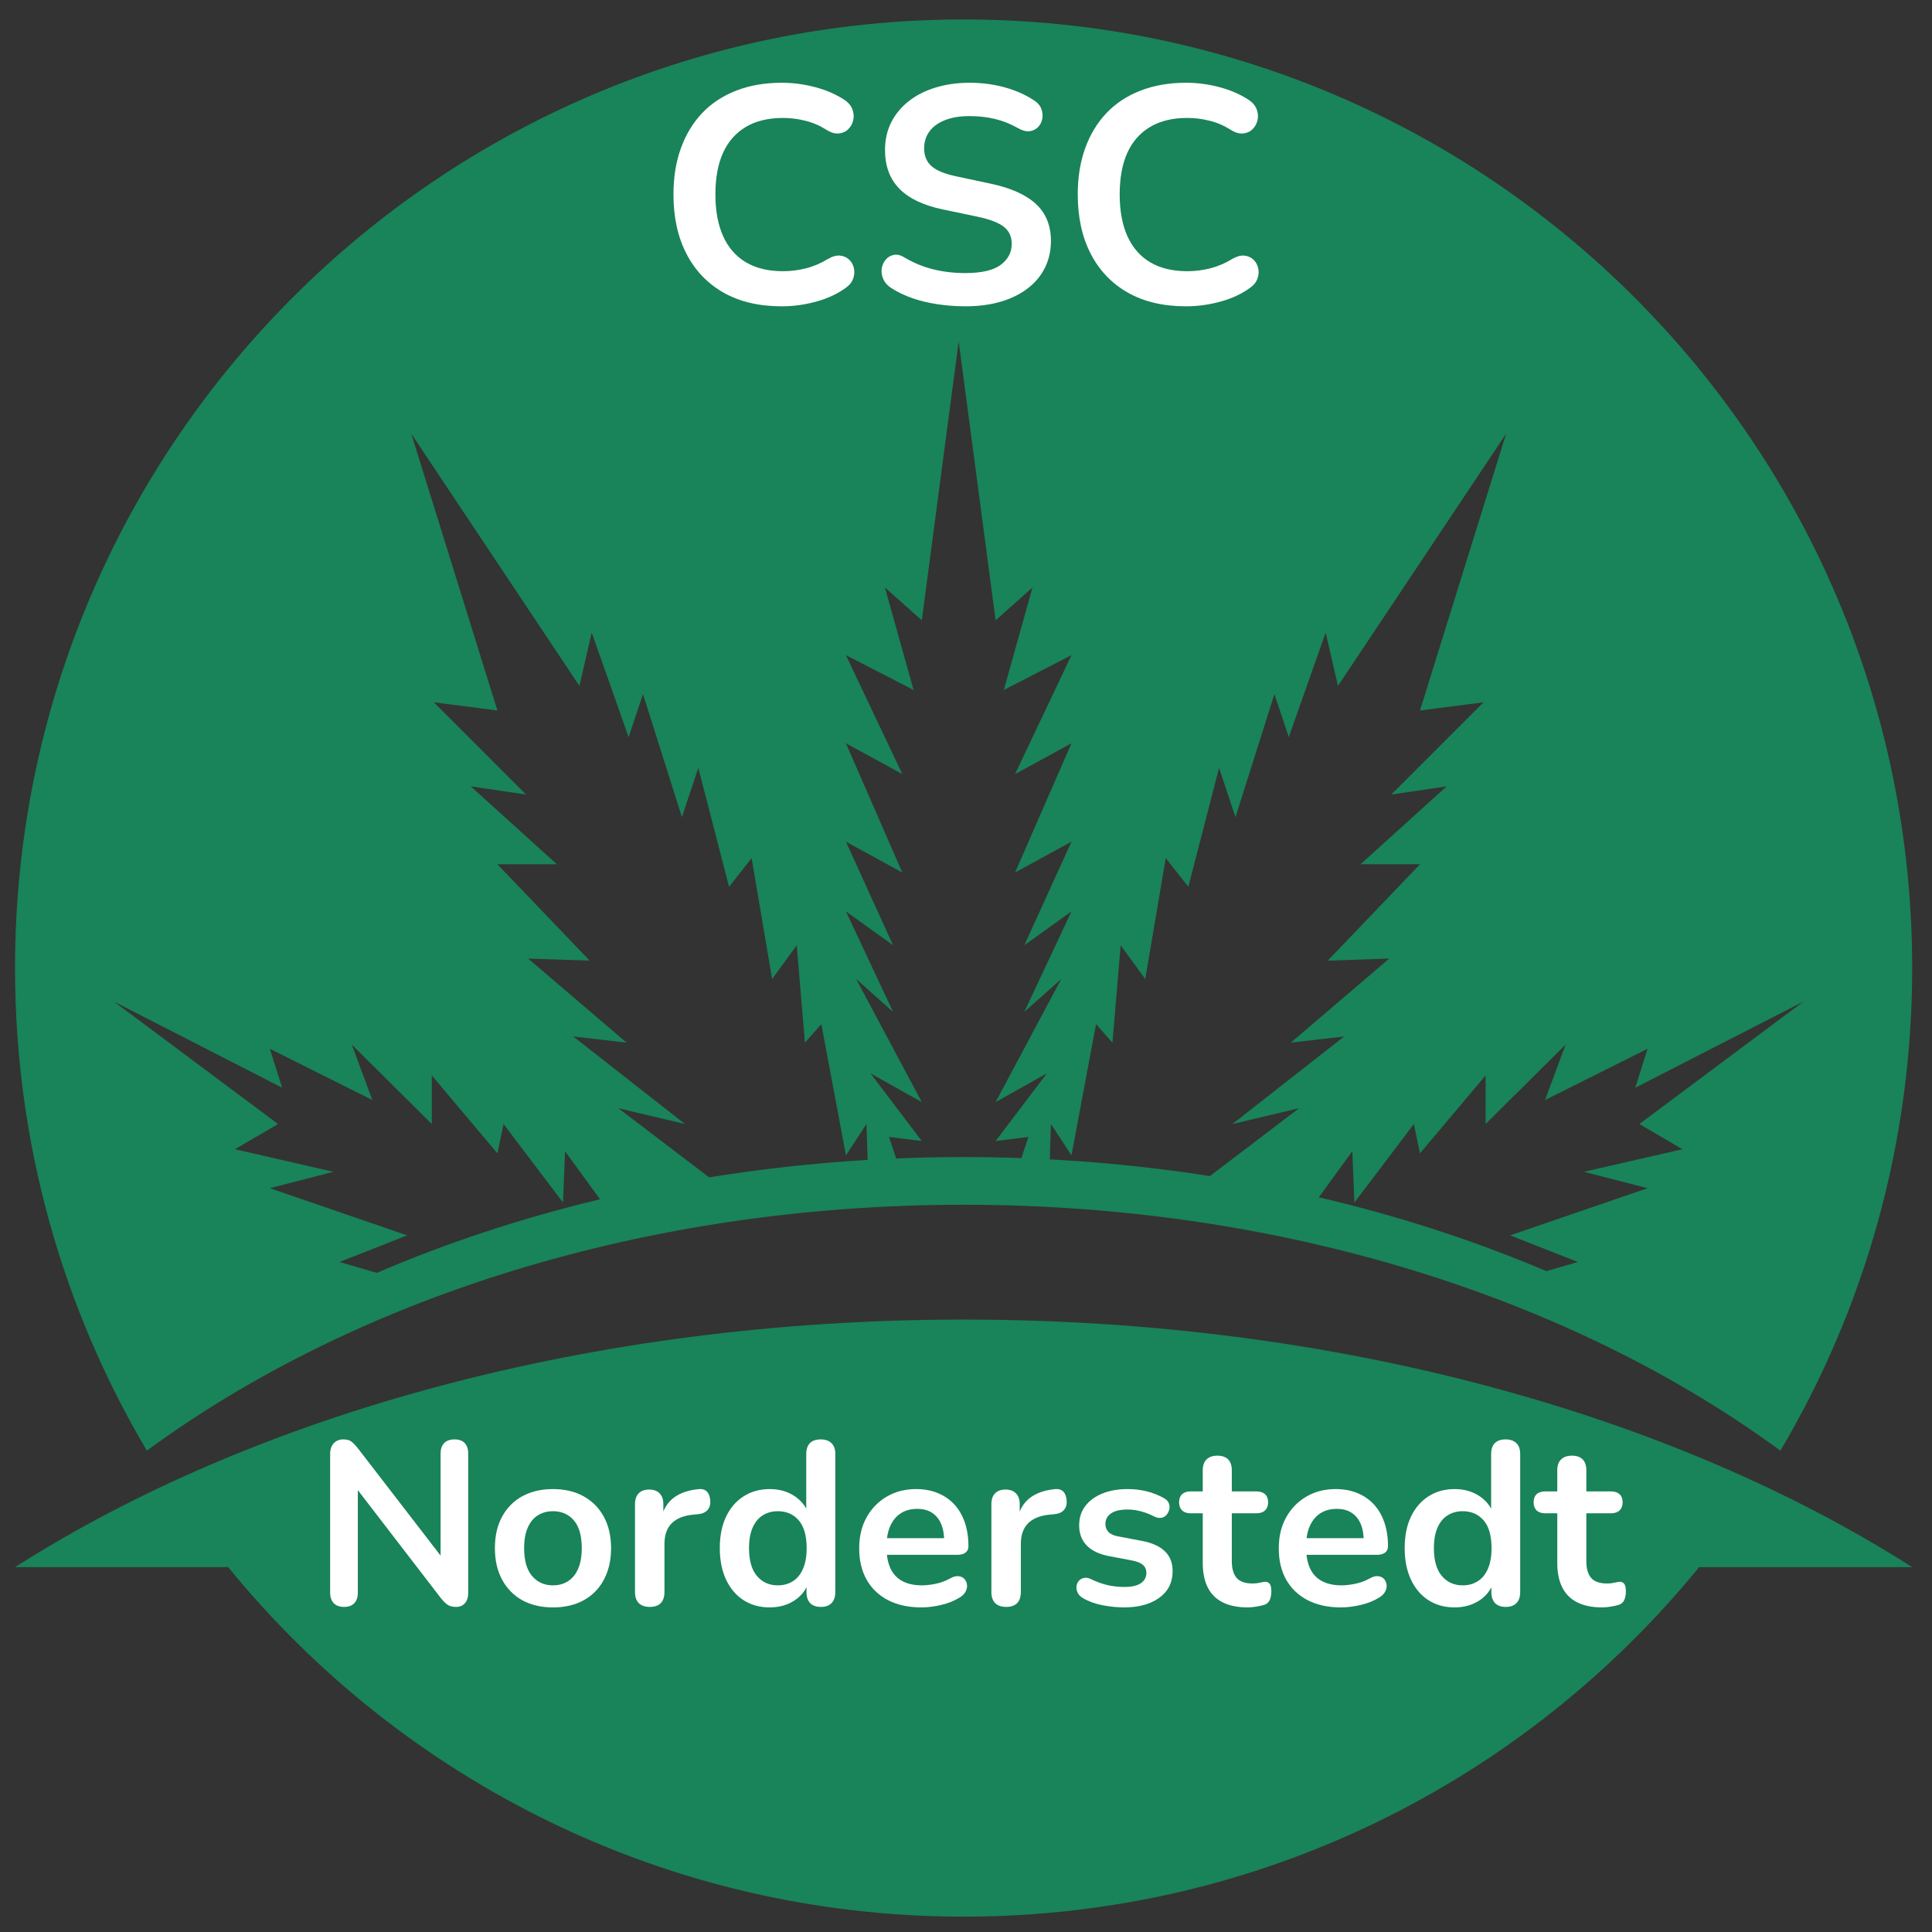 <svg xmlns="http://www.w3.org/2000/svg" xmlns:xlink="http://www.w3.org/1999/xlink" width="500" viewBox="0 0 375 375" height="500" preserveAspectRatio="xMidYMid meet"><rect x="0" y="0" width="375" height="375" fill="#333333" stroke="none"/><defs><g></g><clipPath id="e4dc66c714"><path d="M 2.918 3.773 L 371.16 3.773 L 371.16 281.707 L 2.918 281.707 Z M 2.918 3.773 " clip-rule="nonzero"></path></clipPath><clipPath id="4367cca733"><path d="M 2.918 256.082 L 371.16 256.082 L 371.16 372.016 L 2.918 372.016 Z M 2.918 256.082 " clip-rule="nonzero"></path></clipPath></defs><g clip-path="url(#e4dc66c714)"><path fill="#19835a" d="M 52.375 203.57 L 72.273 213.516 L 68.293 202.773 L 83.812 218.172 L 83.812 208.742 L 96.547 223.863 L 97.738 218.172 L 109.281 233.414 L 109.68 223.465 L 116.465 232.777 C 101.207 236.434 86.695 241.246 73.137 247.062 L 65.906 244.953 L 79.035 239.781 L 52.375 230.629 L 64.711 227.445 L 45.609 223.066 L 53.969 218.172 L 22.133 194.414 L 54.766 211.129 Z M 112.465 133.133 L 114.852 122.789 L 122.016 143.082 L 124.801 134.727 L 132.359 158.602 L 135.543 149.051 L 141.512 172.133 L 145.891 166.562 L 149.871 190.039 L 154.645 183.473 L 156.238 202.375 L 159.422 198.793 L 164.195 224.262 L 168.176 218.172 L 168.41 225.137 C 157.934 225.762 147.664 226.902 137.652 228.527 L 120.023 215.109 L 132.957 218.172 L 111.27 201.18 L 121.617 202.375 L 102.516 186.059 L 114.453 186.457 L 96.547 167.754 L 108.086 167.754 L 91.375 152.633 L 102.117 154.223 L 84.211 136.316 L 96.547 137.91 L 79.832 84.188 Z M 164.195 163.379 L 175.141 169.348 L 164.195 144.277 L 175.141 150.246 L 164.195 127.164 L 177.328 133.93 L 171.758 114.031 L 178.922 120.402 L 186.082 66.281 L 193.246 120.402 L 200.406 114.031 L 194.836 133.93 L 207.969 127.164 L 197.027 150.246 L 207.969 144.277 L 197.027 169.348 L 207.969 163.379 L 198.816 183.473 L 207.969 176.906 L 198.816 196.406 L 205.98 190.039 L 193.246 213.914 L 203.191 208.344 L 193.246 221.477 L 199.613 220.68 L 198.242 224.785 C 194.531 224.652 190.797 224.582 187.039 224.582 C 182.641 224.582 178.277 224.68 173.945 224.859 L 172.551 220.68 L 178.922 221.477 L 168.969 208.344 L 178.922 213.914 L 166.188 190.039 L 173.348 196.406 L 164.195 176.906 L 173.348 183.473 Z M 215.926 202.375 L 217.52 183.473 L 222.293 190.039 L 226.273 166.562 L 230.652 172.133 L 236.621 149.051 L 239.805 158.602 L 247.367 134.727 L 250.148 143.082 L 257.312 122.789 L 259.699 133.133 L 292.332 84.188 L 275.617 137.91 L 287.953 136.316 L 270.047 154.223 L 280.793 152.633 L 264.078 167.754 L 275.617 167.754 L 257.711 186.457 L 269.648 186.059 L 250.547 202.375 L 260.895 201.18 L 239.207 218.172 L 252.141 215.109 L 234.84 228.277 C 224.723 226.691 214.344 225.594 203.758 225.031 L 203.988 218.172 L 207.969 224.262 L 212.742 198.793 Z M 319.789 203.57 L 317.402 211.129 L 350.031 194.414 L 318.199 218.172 L 326.555 223.066 L 307.453 227.445 L 319.789 230.629 L 293.125 239.781 L 306.258 244.953 L 300.164 246.73 C 286.344 240.859 271.547 236.023 255.984 232.391 L 262.484 223.465 L 262.887 233.414 L 274.426 218.172 L 275.617 223.863 L 288.352 208.742 L 288.352 218.172 L 303.871 202.773 L 299.891 213.516 Z M 187.039 233.84 C 249.258 233.84 305.461 252.141 345.574 281.574 C 361.824 254.129 371.156 222.105 371.156 187.898 C 371.156 86.211 288.727 3.777 187.039 3.777 C 85.352 3.777 2.918 86.211 2.918 187.898 C 2.918 222.105 12.254 254.129 28.508 281.57 C 68.617 252.141 124.82 233.84 187.039 233.84 " fill-opacity="1" fill-rule="nonzero"></path></g><g clip-path="url(#4367cca733)"><path fill="#19835a" d="M 187.039 256.129 C 114.715 256.129 49.41 274.559 2.918 304.18 L 44.281 304.18 C 78.043 345.578 129.453 372.02 187.039 372.02 C 244.625 372.02 296.035 345.578 329.797 304.18 L 371.156 304.18 C 324.668 274.559 259.363 256.129 187.039 256.129 " fill-opacity="1" fill-rule="nonzero"></path></g><g fill="#ffffff" fill-opacity="1"><g transform="translate(127.485, 58.861)"><g><path d="M 24.25 0.594 C 19.852 0.594 16.086 -0.289 12.953 -2.062 C 9.828 -3.844 7.426 -6.359 5.75 -9.609 C 4.07 -12.859 3.234 -16.695 3.234 -21.125 C 3.234 -24.438 3.711 -27.422 4.672 -30.078 C 5.629 -32.734 7.004 -35.008 8.797 -36.906 C 10.598 -38.801 12.801 -40.254 15.406 -41.266 C 18.02 -42.285 20.969 -42.797 24.25 -42.797 C 26.438 -42.797 28.586 -42.516 30.703 -41.953 C 32.816 -41.398 34.676 -40.602 36.281 -39.562 C 37.113 -39.039 37.672 -38.41 37.953 -37.672 C 38.234 -36.941 38.289 -36.227 38.125 -35.531 C 37.969 -34.832 37.641 -34.242 37.141 -33.766 C 36.641 -33.285 36.02 -33.016 35.281 -32.953 C 34.539 -32.891 33.734 -33.141 32.859 -33.703 C 31.617 -34.492 30.281 -35.066 28.844 -35.422 C 27.414 -35.785 25.961 -35.969 24.484 -35.969 C 21.648 -35.969 19.254 -35.391 17.297 -34.234 C 15.336 -33.078 13.859 -31.398 12.859 -29.203 C 11.867 -27.016 11.375 -24.32 11.375 -21.125 C 11.375 -17.977 11.867 -15.285 12.859 -13.047 C 13.859 -10.816 15.336 -9.117 17.297 -7.953 C 19.254 -6.797 21.648 -6.219 24.484 -6.219 C 25.992 -6.219 27.488 -6.406 28.969 -6.781 C 30.445 -7.164 31.844 -7.758 33.156 -8.562 C 34.039 -9.082 34.832 -9.312 35.531 -9.25 C 36.227 -9.188 36.816 -8.938 37.297 -8.5 C 37.773 -8.062 38.094 -7.508 38.25 -6.844 C 38.406 -6.188 38.363 -5.508 38.125 -4.812 C 37.883 -4.113 37.406 -3.508 36.688 -3 C 35.094 -1.832 33.188 -0.941 30.969 -0.328 C 28.758 0.285 26.52 0.594 24.25 0.594 Z M 24.25 0.594 "></path></g></g></g><g fill="#ffffff" fill-opacity="1"><g transform="translate(168.187, 58.861)"><g><path d="M 19.156 0.594 C 17.395 0.594 15.633 0.461 13.875 0.203 C 12.125 -0.047 10.469 -0.441 8.906 -0.984 C 7.352 -1.523 5.961 -2.195 4.734 -3 C 4.016 -3.477 3.516 -4.055 3.234 -4.734 C 2.953 -5.41 2.859 -6.078 2.953 -6.734 C 3.055 -7.391 3.316 -7.969 3.734 -8.469 C 4.16 -8.969 4.691 -9.273 5.328 -9.391 C 5.961 -9.516 6.66 -9.336 7.422 -8.859 C 9.18 -7.816 11.035 -7.055 12.984 -6.578 C 14.941 -6.098 17 -5.859 19.156 -5.859 C 22.312 -5.859 24.602 -6.383 26.031 -7.438 C 27.469 -8.5 28.188 -9.867 28.188 -11.547 C 28.188 -12.941 27.676 -14.039 26.656 -14.844 C 25.645 -15.645 23.898 -16.305 21.422 -16.828 L 14.844 -18.203 C 11.051 -18.992 8.227 -20.336 6.375 -22.234 C 4.52 -24.129 3.594 -26.633 3.594 -29.75 C 3.594 -31.707 3.988 -33.484 4.781 -35.078 C 5.582 -36.672 6.711 -38.047 8.172 -39.203 C 9.629 -40.359 11.363 -41.242 13.375 -41.859 C 15.395 -42.484 17.617 -42.797 20.047 -42.797 C 22.441 -42.797 24.719 -42.492 26.875 -41.891 C 29.031 -41.297 30.969 -40.422 32.688 -39.266 C 33.32 -38.828 33.75 -38.285 33.969 -37.641 C 34.188 -37.004 34.234 -36.379 34.109 -35.766 C 33.992 -35.148 33.719 -34.617 33.281 -34.172 C 32.844 -33.734 32.289 -33.473 31.625 -33.391 C 30.969 -33.316 30.223 -33.52 29.391 -34 C 27.91 -34.832 26.41 -35.426 24.891 -35.781 C 23.379 -36.145 21.75 -36.328 20 -36.328 C 18.156 -36.328 16.57 -36.066 15.25 -35.547 C 13.938 -35.035 12.93 -34.312 12.234 -33.375 C 11.535 -32.438 11.188 -31.328 11.188 -30.047 C 11.188 -28.609 11.664 -27.461 12.625 -26.609 C 13.582 -25.754 15.219 -25.086 17.531 -24.609 L 24.062 -23.219 C 28.008 -22.383 30.953 -21.066 32.891 -19.266 C 34.828 -17.473 35.797 -15.082 35.797 -12.094 C 35.797 -10.176 35.406 -8.438 34.625 -6.875 C 33.852 -5.32 32.738 -3.988 31.281 -2.875 C 29.82 -1.758 28.07 -0.898 26.031 -0.297 C 24 0.297 21.707 0.594 19.156 0.594 Z M 19.156 0.594 "></path></g></g></g><g fill="#ffffff" fill-opacity="1"><g transform="translate(205.956, 58.861)"><g><path d="M 24.25 0.594 C 19.852 0.594 16.086 -0.289 12.953 -2.062 C 9.828 -3.844 7.426 -6.359 5.75 -9.609 C 4.07 -12.859 3.234 -16.695 3.234 -21.125 C 3.234 -24.438 3.711 -27.422 4.672 -30.078 C 5.629 -32.734 7.004 -35.008 8.797 -36.906 C 10.598 -38.801 12.801 -40.254 15.406 -41.266 C 18.02 -42.285 20.969 -42.797 24.25 -42.797 C 26.438 -42.797 28.586 -42.516 30.703 -41.953 C 32.816 -41.398 34.676 -40.602 36.281 -39.562 C 37.113 -39.039 37.672 -38.41 37.953 -37.672 C 38.234 -36.941 38.289 -36.227 38.125 -35.531 C 37.969 -34.832 37.641 -34.242 37.141 -33.766 C 36.641 -33.285 36.02 -33.016 35.281 -32.953 C 34.539 -32.891 33.734 -33.141 32.859 -33.703 C 31.617 -34.492 30.281 -35.066 28.844 -35.422 C 27.414 -35.785 25.961 -35.969 24.484 -35.969 C 21.648 -35.969 19.254 -35.391 17.297 -34.234 C 15.336 -33.078 13.859 -31.398 12.859 -29.203 C 11.867 -27.016 11.375 -24.32 11.375 -21.125 C 11.375 -17.977 11.867 -15.285 12.859 -13.047 C 13.859 -10.816 15.336 -9.117 17.297 -7.953 C 19.254 -6.797 21.648 -6.219 24.484 -6.219 C 25.992 -6.219 27.488 -6.406 28.969 -6.781 C 30.445 -7.164 31.844 -7.758 33.156 -8.562 C 34.039 -9.082 34.832 -9.312 35.531 -9.25 C 36.227 -9.188 36.816 -8.938 37.297 -8.5 C 37.773 -8.062 38.094 -7.508 38.25 -6.844 C 38.406 -6.188 38.363 -5.508 38.125 -4.812 C 37.883 -4.113 37.406 -3.508 36.688 -3 C 35.094 -1.832 33.188 -0.941 30.969 -0.328 C 28.758 0.285 26.52 0.594 24.25 0.594 Z M 24.25 0.594 "></path></g></g></g><g fill="#ffffff" fill-opacity="1"><g transform="translate(60.612, 311.543)"><g><path d="M 6.188 0.359 C 5.312 0.359 4.641 0.117 4.172 -0.359 C 3.703 -0.836 3.469 -1.531 3.469 -2.438 L 3.469 -29.281 C 3.469 -30.207 3.703 -30.914 4.172 -31.406 C 4.641 -31.906 5.25 -32.156 6 -32.156 C 6.688 -32.156 7.203 -32.023 7.547 -31.766 C 7.898 -31.516 8.316 -31.094 8.797 -30.5 L 26.078 -8.078 L 24.906 -8.078 L 24.906 -29.406 C 24.906 -30.281 25.133 -30.957 25.594 -31.438 C 26.062 -31.914 26.734 -32.156 27.609 -32.156 C 28.484 -32.156 29.145 -31.914 29.594 -31.438 C 30.039 -30.957 30.266 -30.281 30.266 -29.406 L 30.266 -2.344 C 30.266 -1.5 30.051 -0.836 29.625 -0.359 C 29.207 0.117 28.641 0.359 27.922 0.359 C 27.234 0.359 26.688 0.223 26.281 -0.047 C 25.875 -0.316 25.43 -0.754 24.953 -1.359 L 7.719 -23.766 L 8.844 -23.766 L 8.844 -2.438 C 8.844 -1.531 8.613 -0.836 8.156 -0.359 C 7.707 0.117 7.051 0.359 6.188 0.359 Z M 6.188 0.359 "></path></g></g></g><g fill="#ffffff" fill-opacity="1"><g transform="translate(94.342, 311.543)"><g><path d="M 12.984 0.453 C 10.703 0.453 8.719 -0.008 7.031 -0.938 C 5.352 -1.875 4.047 -3.207 3.109 -4.938 C 2.18 -6.664 1.719 -8.703 1.719 -11.047 C 1.719 -12.828 1.977 -14.414 2.5 -15.812 C 3.031 -17.207 3.789 -18.41 4.781 -19.422 C 5.77 -20.43 6.957 -21.195 8.344 -21.719 C 9.727 -22.25 11.273 -22.516 12.984 -22.516 C 15.273 -22.516 17.258 -22.047 18.938 -21.109 C 20.625 -20.18 21.93 -18.859 22.859 -17.141 C 23.797 -15.422 24.266 -13.391 24.266 -11.047 C 24.266 -9.273 24 -7.68 23.469 -6.266 C 22.945 -4.859 22.191 -3.648 21.203 -2.641 C 20.211 -1.629 19.023 -0.859 17.641 -0.328 C 16.254 0.191 14.703 0.453 12.984 0.453 Z M 12.984 -3.828 C 14.098 -3.828 15.078 -4.098 15.922 -4.641 C 16.766 -5.18 17.414 -5.984 17.875 -7.047 C 18.344 -8.117 18.578 -9.453 18.578 -11.047 C 18.578 -13.453 18.066 -15.25 17.047 -16.438 C 16.023 -17.625 14.672 -18.219 12.984 -18.219 C 11.879 -18.219 10.906 -17.953 10.062 -17.422 C 9.219 -16.898 8.562 -16.102 8.094 -15.031 C 7.625 -13.969 7.391 -12.641 7.391 -11.047 C 7.391 -8.672 7.898 -6.875 8.922 -5.656 C 9.953 -4.438 11.305 -3.828 12.984 -3.828 Z M 12.984 -3.828 "></path></g></g></g><g fill="#ffffff" fill-opacity="1"><g transform="translate(120.316, 311.543)"><g><path d="M 5.812 0.359 C 4.883 0.359 4.172 0.113 3.672 -0.375 C 3.18 -0.875 2.938 -1.594 2.938 -2.531 L 2.938 -19.578 C 2.938 -20.504 3.176 -21.207 3.656 -21.688 C 4.133 -22.176 4.812 -22.422 5.688 -22.422 C 6.551 -22.422 7.223 -22.176 7.703 -21.688 C 8.191 -21.207 8.438 -20.504 8.438 -19.578 L 8.438 -16.734 L 7.984 -16.734 C 8.398 -18.535 9.223 -19.898 10.453 -20.828 C 11.691 -21.766 13.332 -22.328 15.375 -22.516 C 16.008 -22.566 16.516 -22.406 16.891 -22.031 C 17.266 -21.656 17.484 -21.078 17.547 -20.297 C 17.609 -19.547 17.438 -18.938 17.031 -18.469 C 16.625 -18 16.016 -17.723 15.203 -17.641 L 14.203 -17.547 C 12.367 -17.367 10.984 -16.805 10.047 -15.859 C 9.117 -14.91 8.656 -13.578 8.656 -11.859 L 8.656 -2.531 C 8.656 -1.594 8.414 -0.875 7.938 -0.375 C 7.457 0.113 6.75 0.359 5.812 0.359 Z M 5.812 0.359 "></path></g></g></g><g fill="#ffffff" fill-opacity="1"><g transform="translate(137.993, 311.543)"><g><path d="M 11.406 0.453 C 9.488 0.453 7.801 -0.008 6.344 -0.938 C 4.883 -1.875 3.75 -3.207 2.938 -4.938 C 2.125 -6.664 1.719 -8.703 1.719 -11.047 C 1.719 -13.422 2.125 -15.457 2.938 -17.156 C 3.75 -18.863 4.883 -20.18 6.344 -21.109 C 7.801 -22.047 9.488 -22.516 11.406 -22.516 C 13.25 -22.516 14.852 -22.062 16.219 -21.156 C 17.582 -20.25 18.504 -19.062 18.984 -17.594 L 18.5 -17.594 L 18.5 -29.328 C 18.5 -30.254 18.738 -30.957 19.219 -31.438 C 19.695 -31.914 20.391 -32.156 21.297 -32.156 C 22.191 -32.156 22.891 -31.914 23.391 -31.438 C 23.891 -30.957 24.141 -30.254 24.141 -29.328 L 24.141 -2.531 C 24.141 -1.594 23.895 -0.875 23.406 -0.375 C 22.926 0.113 22.238 0.359 21.344 0.359 C 20.438 0.359 19.742 0.113 19.266 -0.375 C 18.785 -0.875 18.547 -1.594 18.547 -2.531 L 18.547 -6.047 L 19.031 -4.688 C 18.582 -3.125 17.664 -1.875 16.281 -0.938 C 14.895 -0.008 13.27 0.453 11.406 0.453 Z M 12.984 -3.828 C 14.098 -3.828 15.078 -4.098 15.922 -4.641 C 16.766 -5.18 17.414 -5.984 17.875 -7.047 C 18.344 -8.117 18.578 -9.453 18.578 -11.047 C 18.578 -13.453 18.066 -15.25 17.047 -16.438 C 16.023 -17.625 14.672 -18.219 12.984 -18.219 C 11.879 -18.219 10.906 -17.953 10.062 -17.422 C 9.219 -16.898 8.562 -16.102 8.094 -15.031 C 7.625 -13.969 7.391 -12.641 7.391 -11.047 C 7.391 -8.672 7.898 -6.875 8.922 -5.656 C 9.953 -4.438 11.305 -3.828 12.984 -3.828 Z M 12.984 -3.828 "></path></g></g></g><g fill="#ffffff" fill-opacity="1"><g transform="translate(165.049, 311.543)"><g><path d="M 13.797 0.453 C 11.305 0.453 9.156 -0.008 7.344 -0.938 C 5.539 -1.875 4.148 -3.195 3.172 -4.906 C 2.203 -6.625 1.719 -8.656 1.719 -11 C 1.719 -13.289 2.191 -15.289 3.141 -17 C 4.086 -18.719 5.395 -20.066 7.062 -21.047 C 8.727 -22.023 10.629 -22.516 12.766 -22.516 C 14.328 -22.516 15.734 -22.254 16.984 -21.734 C 18.234 -21.223 19.301 -20.488 20.188 -19.531 C 21.07 -18.57 21.75 -17.406 22.219 -16.031 C 22.688 -14.664 22.922 -13.125 22.922 -11.406 C 22.922 -10.863 22.727 -10.453 22.344 -10.172 C 21.969 -9.891 21.438 -9.75 20.75 -9.75 L 6.266 -9.75 L 6.266 -12.984 L 18.953 -12.984 L 18.219 -12.312 C 18.219 -13.695 18.016 -14.852 17.609 -15.781 C 17.203 -16.719 16.613 -17.43 15.844 -17.922 C 15.082 -18.422 14.129 -18.672 12.984 -18.672 C 11.723 -18.672 10.648 -18.379 9.766 -17.797 C 8.879 -17.211 8.203 -16.383 7.734 -15.312 C 7.266 -14.25 7.031 -12.977 7.031 -11.5 L 7.031 -11.188 C 7.031 -8.719 7.609 -6.875 8.766 -5.656 C 9.93 -4.438 11.641 -3.828 13.891 -3.828 C 14.672 -3.828 15.551 -3.926 16.531 -4.125 C 17.508 -4.32 18.438 -4.66 19.312 -5.141 C 19.938 -5.504 20.488 -5.66 20.969 -5.609 C 21.457 -5.566 21.844 -5.395 22.125 -5.094 C 22.406 -4.789 22.578 -4.422 22.641 -3.984 C 22.703 -3.555 22.617 -3.113 22.391 -2.656 C 22.172 -2.207 21.789 -1.816 21.25 -1.484 C 20.195 -0.828 18.984 -0.336 17.609 -0.016 C 16.242 0.297 14.973 0.453 13.797 0.453 Z M 13.797 0.453 "></path></g></g></g><g fill="#ffffff" fill-opacity="1"><g transform="translate(189.49, 311.543)"><g><path d="M 5.812 0.359 C 4.883 0.359 4.172 0.113 3.672 -0.375 C 3.18 -0.875 2.938 -1.594 2.938 -2.531 L 2.938 -19.578 C 2.938 -20.504 3.176 -21.207 3.656 -21.688 C 4.133 -22.176 4.812 -22.422 5.688 -22.422 C 6.551 -22.422 7.223 -22.176 7.703 -21.688 C 8.191 -21.207 8.438 -20.504 8.438 -19.578 L 8.438 -16.734 L 7.984 -16.734 C 8.398 -18.535 9.223 -19.898 10.453 -20.828 C 11.691 -21.766 13.332 -22.328 15.375 -22.516 C 16.008 -22.566 16.516 -22.406 16.891 -22.031 C 17.266 -21.656 17.484 -21.078 17.547 -20.297 C 17.609 -19.547 17.438 -18.938 17.031 -18.469 C 16.625 -18 16.016 -17.723 15.203 -17.641 L 14.203 -17.547 C 12.367 -17.367 10.984 -16.805 10.047 -15.859 C 9.117 -14.91 8.656 -13.578 8.656 -11.859 L 8.656 -2.531 C 8.656 -1.594 8.414 -0.875 7.938 -0.375 C 7.457 0.113 6.75 0.359 5.812 0.359 Z M 5.812 0.359 "></path></g></g></g><g fill="#ffffff" fill-opacity="1"><g transform="translate(207.167, 311.543)"><g><path d="M 11 0.453 C 9.707 0.453 8.336 0.316 6.891 0.047 C 5.453 -0.223 4.16 -0.691 3.016 -1.359 C 2.535 -1.648 2.195 -2 2 -2.406 C 1.812 -2.812 1.738 -3.219 1.781 -3.625 C 1.82 -4.031 1.969 -4.383 2.219 -4.688 C 2.477 -4.988 2.812 -5.18 3.219 -5.266 C 3.625 -5.359 4.07 -5.285 4.562 -5.047 C 5.758 -4.473 6.883 -4.07 7.938 -3.844 C 8.988 -3.625 10.023 -3.516 11.047 -3.516 C 12.492 -3.516 13.57 -3.758 14.281 -4.25 C 14.988 -4.75 15.344 -5.406 15.344 -6.219 C 15.344 -6.914 15.109 -7.453 14.641 -7.828 C 14.172 -8.203 13.473 -8.477 12.547 -8.656 L 8.031 -9.516 C 6.164 -9.879 4.742 -10.562 3.766 -11.562 C 2.785 -12.57 2.297 -13.875 2.297 -15.469 C 2.297 -16.914 2.691 -18.164 3.484 -19.219 C 4.285 -20.27 5.395 -21.082 6.812 -21.656 C 8.227 -22.227 9.852 -22.516 11.688 -22.516 C 13.008 -22.516 14.25 -22.367 15.406 -22.078 C 16.562 -21.797 17.68 -21.352 18.766 -20.75 C 19.211 -20.508 19.52 -20.191 19.688 -19.797 C 19.852 -19.41 19.891 -19.016 19.797 -18.609 C 19.711 -18.203 19.535 -17.836 19.266 -17.516 C 18.992 -17.203 18.656 -17.008 18.25 -16.938 C 17.844 -16.863 17.383 -16.945 16.875 -17.188 C 15.938 -17.664 15.039 -18.008 14.188 -18.219 C 13.332 -18.438 12.516 -18.547 11.734 -18.547 C 10.254 -18.547 9.16 -18.285 8.453 -17.766 C 7.742 -17.254 7.391 -16.582 7.391 -15.75 C 7.391 -15.113 7.598 -14.582 8.016 -14.156 C 8.441 -13.738 9.094 -13.457 9.969 -13.312 L 14.484 -12.453 C 16.43 -12.086 17.91 -11.422 18.922 -10.453 C 19.93 -9.492 20.438 -8.207 20.438 -6.594 C 20.438 -4.395 19.578 -2.672 17.859 -1.422 C 16.148 -0.172 13.863 0.453 11 0.453 Z M 11 0.453 "></path></g></g></g><g fill="#ffffff" fill-opacity="1"><g transform="translate(229.172, 311.543)"><g><path d="M 13.031 0.453 C 11.082 0.453 9.453 0.125 8.141 -0.531 C 6.836 -1.195 5.867 -2.172 5.234 -3.453 C 4.598 -4.734 4.281 -6.316 4.281 -8.203 L 4.281 -17.812 L 1.938 -17.812 C 1.219 -17.812 0.66 -18 0.266 -18.375 C -0.117 -18.758 -0.312 -19.281 -0.312 -19.938 C -0.312 -20.625 -0.117 -21.148 0.266 -21.516 C 0.66 -21.879 1.219 -22.062 1.938 -22.062 L 4.281 -22.062 L 4.281 -26.156 C 4.281 -27.094 4.531 -27.801 5.031 -28.281 C 5.531 -28.758 6.227 -29 7.125 -29 C 8.031 -29 8.723 -28.758 9.203 -28.281 C 9.68 -27.801 9.922 -27.094 9.922 -26.156 L 9.922 -22.062 L 14.703 -22.062 C 15.422 -22.062 15.977 -21.879 16.375 -21.516 C 16.77 -21.148 16.969 -20.625 16.969 -19.938 C 16.969 -19.281 16.77 -18.758 16.375 -18.375 C 15.977 -18 15.422 -17.812 14.703 -17.812 L 9.922 -17.812 L 9.922 -8.531 C 9.922 -7.082 10.234 -5.992 10.859 -5.266 C 11.492 -4.547 12.52 -4.188 13.938 -4.188 C 14.445 -4.188 14.895 -4.234 15.281 -4.328 C 15.676 -4.422 16.023 -4.484 16.328 -4.516 C 16.691 -4.547 16.992 -4.43 17.234 -4.172 C 17.473 -3.922 17.594 -3.398 17.594 -2.609 C 17.594 -2.016 17.492 -1.484 17.297 -1.016 C 17.098 -0.547 16.742 -0.223 16.234 -0.047 C 15.848 0.078 15.336 0.191 14.703 0.297 C 14.078 0.398 13.52 0.453 13.031 0.453 Z M 13.031 0.453 "></path></g></g></g><g fill="#ffffff" fill-opacity="1"><g transform="translate(246.488, 311.543)"><g><path d="M 13.797 0.453 C 11.305 0.453 9.156 -0.008 7.344 -0.938 C 5.539 -1.875 4.148 -3.195 3.172 -4.906 C 2.203 -6.625 1.719 -8.656 1.719 -11 C 1.719 -13.289 2.191 -15.289 3.141 -17 C 4.086 -18.719 5.395 -20.066 7.062 -21.047 C 8.727 -22.023 10.629 -22.516 12.766 -22.516 C 14.328 -22.516 15.734 -22.254 16.984 -21.734 C 18.234 -21.223 19.301 -20.488 20.188 -19.531 C 21.07 -18.57 21.75 -17.406 22.219 -16.031 C 22.688 -14.664 22.922 -13.125 22.922 -11.406 C 22.922 -10.863 22.727 -10.453 22.344 -10.172 C 21.969 -9.891 21.438 -9.75 20.75 -9.75 L 6.266 -9.75 L 6.266 -12.984 L 18.953 -12.984 L 18.219 -12.312 C 18.219 -13.695 18.016 -14.852 17.609 -15.781 C 17.203 -16.719 16.613 -17.43 15.844 -17.922 C 15.082 -18.422 14.129 -18.672 12.984 -18.672 C 11.723 -18.672 10.648 -18.379 9.766 -17.797 C 8.879 -17.211 8.203 -16.383 7.734 -15.312 C 7.266 -14.25 7.031 -12.977 7.031 -11.5 L 7.031 -11.188 C 7.031 -8.719 7.609 -6.875 8.766 -5.656 C 9.93 -4.438 11.641 -3.828 13.891 -3.828 C 14.672 -3.828 15.551 -3.926 16.531 -4.125 C 17.508 -4.32 18.438 -4.66 19.312 -5.141 C 19.938 -5.504 20.488 -5.66 20.969 -5.609 C 21.457 -5.566 21.844 -5.395 22.125 -5.094 C 22.406 -4.789 22.578 -4.422 22.641 -3.984 C 22.703 -3.555 22.617 -3.113 22.391 -2.656 C 22.172 -2.207 21.789 -1.816 21.25 -1.484 C 20.195 -0.828 18.984 -0.336 17.609 -0.016 C 16.242 0.297 14.973 0.453 13.797 0.453 Z M 13.797 0.453 "></path></g></g></g><g fill="#ffffff" fill-opacity="1"><g transform="translate(270.929, 311.543)"><g><path d="M 11.406 0.453 C 9.488 0.453 7.801 -0.008 6.344 -0.938 C 4.883 -1.875 3.75 -3.207 2.938 -4.938 C 2.125 -6.664 1.719 -8.703 1.719 -11.047 C 1.719 -13.422 2.125 -15.457 2.938 -17.156 C 3.75 -18.863 4.883 -20.18 6.344 -21.109 C 7.801 -22.047 9.488 -22.516 11.406 -22.516 C 13.25 -22.516 14.852 -22.062 16.219 -21.156 C 17.582 -20.25 18.504 -19.062 18.984 -17.594 L 18.5 -17.594 L 18.5 -29.328 C 18.5 -30.254 18.738 -30.957 19.219 -31.438 C 19.695 -31.914 20.391 -32.156 21.297 -32.156 C 22.191 -32.156 22.891 -31.914 23.391 -31.438 C 23.891 -30.957 24.141 -30.254 24.141 -29.328 L 24.141 -2.531 C 24.141 -1.594 23.895 -0.875 23.406 -0.375 C 22.926 0.113 22.238 0.359 21.344 0.359 C 20.438 0.359 19.742 0.113 19.266 -0.375 C 18.785 -0.875 18.547 -1.594 18.547 -2.531 L 18.547 -6.047 L 19.031 -4.688 C 18.582 -3.125 17.664 -1.875 16.281 -0.938 C 14.895 -0.008 13.27 0.453 11.406 0.453 Z M 12.984 -3.828 C 14.098 -3.828 15.078 -4.098 15.922 -4.641 C 16.766 -5.18 17.414 -5.984 17.875 -7.047 C 18.344 -8.117 18.578 -9.453 18.578 -11.047 C 18.578 -13.453 18.066 -15.25 17.047 -16.438 C 16.023 -17.625 14.672 -18.219 12.984 -18.219 C 11.879 -18.219 10.906 -17.953 10.062 -17.422 C 9.219 -16.898 8.562 -16.102 8.094 -15.031 C 7.625 -13.969 7.391 -12.641 7.391 -11.047 C 7.391 -8.672 7.898 -6.875 8.922 -5.656 C 9.953 -4.438 11.305 -3.828 12.984 -3.828 Z M 12.984 -3.828 "></path></g></g></g><g fill="#ffffff" fill-opacity="1"><g transform="translate(297.985, 311.543)"><g><path d="M 13.031 0.453 C 11.082 0.453 9.453 0.125 8.141 -0.531 C 6.836 -1.195 5.867 -2.172 5.234 -3.453 C 4.598 -4.734 4.281 -6.316 4.281 -8.203 L 4.281 -17.812 L 1.938 -17.812 C 1.219 -17.812 0.66 -18 0.266 -18.375 C -0.117 -18.758 -0.312 -19.281 -0.312 -19.938 C -0.312 -20.625 -0.117 -21.148 0.266 -21.516 C 0.66 -21.879 1.219 -22.062 1.938 -22.062 L 4.281 -22.062 L 4.281 -26.156 C 4.281 -27.094 4.531 -27.801 5.031 -28.281 C 5.531 -28.758 6.227 -29 7.125 -29 C 8.031 -29 8.723 -28.758 9.203 -28.281 C 9.68 -27.801 9.922 -27.094 9.922 -26.156 L 9.922 -22.062 L 14.703 -22.062 C 15.422 -22.062 15.977 -21.879 16.375 -21.516 C 16.77 -21.148 16.969 -20.625 16.969 -19.938 C 16.969 -19.281 16.77 -18.758 16.375 -18.375 C 15.977 -18 15.422 -17.812 14.703 -17.812 L 9.922 -17.812 L 9.922 -8.531 C 9.922 -7.082 10.234 -5.992 10.859 -5.266 C 11.492 -4.547 12.52 -4.188 13.938 -4.188 C 14.445 -4.188 14.895 -4.234 15.281 -4.328 C 15.676 -4.422 16.023 -4.484 16.328 -4.516 C 16.691 -4.547 16.992 -4.43 17.234 -4.172 C 17.473 -3.922 17.594 -3.398 17.594 -2.609 C 17.594 -2.016 17.492 -1.484 17.297 -1.016 C 17.098 -0.547 16.742 -0.223 16.234 -0.047 C 15.848 0.078 15.336 0.191 14.703 0.297 C 14.078 0.398 13.52 0.453 13.031 0.453 Z M 13.031 0.453 "></path></g></g></g></svg>